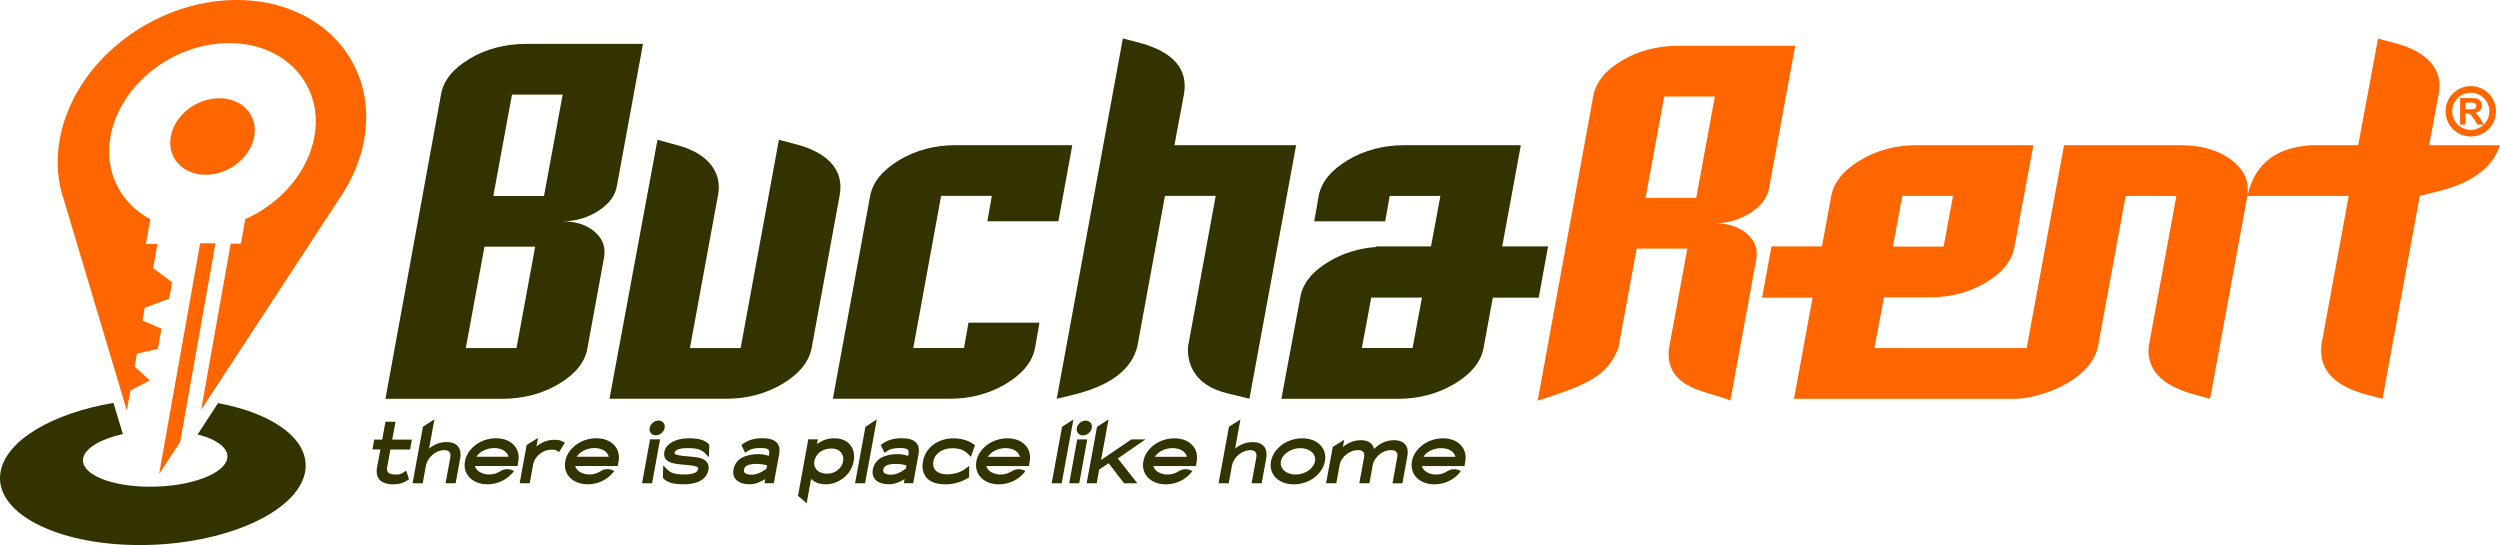 <?xml version="1.0" encoding="UTF-8"?><svg xmlns="http://www.w3.org/2000/svg" viewBox="0 0 639.75 139.48"><defs><style>.d{fill:#330;}.d,.e{fill-rule:evenodd;}.e{fill:#f60;}</style></defs><g id="a"/><g id="b"><g id="c"><g><path class="d" d="M55.79,103.16c14.37,2.65,23.72,9.52,22.29,17.58-1.84,10.35-20.78,18.74-42.3,18.74S-1.7,131.09,.14,120.74c1.44-8.12,13.41-15.03,28.89-17.64l2.41,7.97c-5.64,1.26-9.69,3.58-10.16,6.24-.71,4,6.97,7.24,17.15,7.24s19.01-3.24,19.72-7.24c.46-2.59-2.59-4.86-7.57-6.14l5.2-8h0Z"/><path class="e" d="M86.6,51.19l-35.13,53.68,7.57-42.53h2.61l1.11-6.26c9-4,16.07-11.98,17.7-21.16,2.35-13.2-7.43-23.9-21.84-23.9s-27.99,10.7-30.34,23.9c-1.63,9.18,2.6,17.15,10.18,21.16l-1.13,6.34h2.96l-1.1,6.21,4.85,3.59-.75,4.23-6.25,2.31-.58,3.27,4.86,2.07-.92,5.19-5.35,1.2-.6,3.35,3.9,3.51-4.98,2.55-.92,5.15L16.36,51.19c-1.63-4.68-2.08-9.94-1.09-15.48C18.78,15.98,39.06,0,60.58,0s36.12,15.98,32.61,35.7c-.99,5.55-3.3,10.8-6.6,15.48h0Zm-30.48-26.05c5.9,0,9.9,4.38,8.94,9.79-.96,5.4-6.52,9.79-12.42,9.79s-9.9-4.38-8.94-9.79c.96-5.4,6.52-9.79,12.42-9.79h0Zm-10.03,87.96l-5.38,8.22,10.51-59.06h3.92l-9.04,50.84h0Z"/><path class="d" d="M136.95,63.12h-12.97l-4.78,25.95h12.97l4.78-25.95h0Zm7.04-38.92h-12.97l-4.78,25.95h12.97l4.78-25.95h0Zm20.55-12.97l-6.67,36.32c-.41,2.51-1.99,4.65-4.76,6.42-2.76,1.77-5.83,2.66-9.2,2.66,3.29,0,5.96,.82,8.01,2.47,2.05,1.64,2.97,3.63,2.75,5.97-.02,.26-.05,.48-.06,.65l-4.28,23.35c-.59,3.55-3.02,6.6-7.28,9.15-4.26,2.55-9.12,3.83-14.57,3.83h-29.84l14.21-77.84c.59-3.55,3.02-6.6,7.28-9.15,4.26-2.55,9.12-3.83,14.57-3.83h29.84Z"/><path class="e" d="M438.84,24.7h-12.97l-4.78,25.95h12.97l4.78-25.95h0Zm20.55-12.97l-6.67,36.32c-.41,2.51-1.99,4.65-4.76,6.42-2.76,1.77-5.83,2.66-9.2,2.66,3.29,0,5.96,.82,8.01,2.46,2.05,1.64,2.97,3.63,2.75,5.97-.02,.26-.05,.48-.06,.65l-6.67,36.32c-4.54-2.32-16.77-2.52-15.73-13.21l4.74-25.71h-12.97l-4.68,25.38c-2.77,7.3-8.09,9.52-20.66,13.54l14.21-77.84c.59-3.55,3.02-6.6,7.28-9.15,4.26-2.55,9.12-3.83,14.57-3.83h29.84Z"/><path class="d" d="M214.88,49.95l-7.18,39.11c-.69,3.55-3.17,6.6-7.43,9.15-4.27,2.55-9.08,3.83-14.45,3.83h-29.85l12.28-66.27,5.06,1.39c5.69,1.43,11.89,5.38,10.4,12.95l-7.16,38.96h12.98l9.79-53.3,5.27,1.39c6.33,1.86,11.59,5.73,10.29,12.8h0Z"/><path class="d" d="M274.4,37.15l-3.56,19.47h-18.17l1.14-6.49h-12.98l-7.12,38.93h12.98l1.14-6.49h18.17l-1.14,6.49c-.69,3.55-3.17,6.6-7.43,9.15-4.27,2.55-9.08,3.83-14.45,3.83h-29.85l9.54-51.91c.69-3.55,3.17-6.6,7.43-9.15,4.27-2.55,9.08-3.83,14.45-3.83h29.85Z"/><path class="d" d="M331.68,37.15l-11.95,64.88-5.77-1.41c-8.13-1.98-10.24-7.36-9.94-11.96l7.08-38.54h-12.98l-7.05,38.4c-1.4,5.99-6.88,10.33-17.26,12.71l-3.39,.81,16.92-92.21,5.2,1.37c7.89,2.4,11.49,6.62,10.45,12.82l-2.45,13.14h31.14Z"/><path class="d" d="M396.15,63.05h-11.73l4.76-25.89h-29.85c-5.36,0-10.18,1.28-14.45,3.83-4.27,2.55-6.75,5.6-7.43,9.15l-1.14,6.49h18.17l1.14-6.49h12.98l-2.41,12.92h-13.98l-.03,.14c-4.45,.32-8.49,1.57-12.14,3.75-4.27,2.55-6.7,5.6-7.3,9.15l-4.83,25.95h29.85c5.36,0,10.18-1.28,14.45-3.83,4.27-2.55,6.75-5.6,7.43-9.15l2.37-12.9h11.75l2.39-13.11h0Zm-45.25,13.11h12.98l-2.4,12.9h-12.98l2.4-12.9h0Z"/><path class="e" d="M639.75,37.15c-1.99,6.15-7.78,9.88-16.24,11.91l-4.29,1.07-9.54,51.91-3.75-.98c-8.71-2.23-12.67-6.55-11.86-12.98l6.97-37.94h-25.94l-9.54,51.91-5.04-1.38c-7.3-2.24-11.19-6.06-10.69-11.9l7.1-38.63h-12.98l-7.14,38.85c-2.3,9.01-15.6,12.94-20.49,13.03h-.03v.03h-57.21l4.75-25.88h-12.92l2.41-13.11h12.92l2.37-12.92c.69-3.55,3.17-6.6,7.43-9.15,4.27-2.55,9.08-3.83,14.45-3.83h29.85l-4.83,25.95c-.6,3.55-3.01,6.6-7.26,9.15-4.25,2.55-9.04,3.83-14.36,3.83h-11.79l-2.44,12.98h38.97l9.56-51.91h29.85c5.19,0,9.42,1.19,12.7,3.57,3.28,2.38,4.75,5.26,4.43,8.63-.02,.26-.05,.52-.07,.78,2.08-9.1,8.26-12.46,16.47-12.98h11.89l5.08-27.28,5,1.33c7.27,2.05,11.79,6.42,10.53,12.81l-2.45,13.14h18.11Zm-139.97,12.98h-12.98l-2.42,12.98h12.98l2.42-12.98h0Z"/><path class="e" d="M632.27,22.03c3.56,0,6.45,2.89,6.45,6.45s-2.89,6.45-6.45,6.45-6.45-2.89-6.45-6.45,2.89-6.45,6.45-6.45h0Zm0,1.69c2.63,0,4.76,2.13,4.76,4.76s-2.13,4.76-4.76,4.76-4.76-2.13-4.76-4.76,2.13-4.76,4.76-4.76h0Z"/><path class="e" d="M629.54,31.87v-6.77h2.88c.72,0,1.25,.06,1.58,.18,.33,.12,.59,.34,.79,.65,.2,.31,.3,.67,.3,1.07,0,.51-.15,.93-.45,1.26-.3,.33-.74,.54-1.33,.63,.29,.17,.54,.36,.73,.57,.19,.21,.45,.57,.78,1.1l.83,1.32h-1.63l-.98-1.48c-.35-.52-.59-.86-.72-.99-.13-.14-.27-.23-.41-.28-.15-.05-.38-.08-.69-.08h-.28v2.83h-1.37Zm1.37-3.9h1.01c.66,0,1.06-.03,1.23-.08,.16-.06,.29-.15,.38-.29,.09-.14,.14-.31,.14-.51,0-.23-.06-.41-.18-.55-.12-.14-.29-.23-.51-.26-.11-.02-.44-.02-1-.02h-1.07v1.72h0Z"/><path class="d" d="M95.3,115.02h2.04l-.87,4.66c-.44,2.69,.96,4.26,4.2,4.26,1.89,0,2.78-.52,3.72-1.1l.28-.17-.72-2.24-.4,.25c-.84,.55-.87,.75-2.41,.75-1.72,0-2.3-.62-2.04-2.02l.81-4.38h5.03l.46-2.54h-5.03l.84-4.56h-2.57l-.84,4.56h-2.04l-.46,2.54h0Zm10.28,8.64h2.59l.78-4.26c.23-1.32,.91-2.34,1.75-3.04,.74-.65,1.85-1.17,3.07-1.17s1.68,.72,1.44,1.99l-1.19,6.48h2.57l1.18-6.38c.43-2.39-.64-4.16-3.46-4.16-1.87,0-3.33,.72-4.5,1.64l1.36-7.45-2.94,1.89-2.66,14.45h0Zm13.41-5.63c-.61,3.26,1.82,5.9,5.78,5.9,2.62,0,5.01-1.22,6.48-3.04l.28-.37-.37-.17s-1.57-.77-3.02,.17c-.86,.55-1.84,.9-2.91,.9-1.89,0-3.36-.9-3.71-2.17h10.91l.2-1.17c.61-3.29-1.74-5.93-5.7-5.93s-7.34,2.62-7.95,5.88h0Zm2.94-1.15c.78-1.3,2.6-2.22,4.54-2.22s3.34,.9,3.66,2.22h-8.2Zm11.05,6.78h2.57l.87-4.73c.23-1.2,.9-2.14,1.74-2.79,.74-.6,1.77-1.07,2.99-1.07,1.12,0,1.19,.13,1.56,.4l.34,.25,1.51-2.44-.32-.17c-.62-.3-.96-.57-2.43-.57-1.84,0-3.36,.75-4.53,1.72l.4-2.19-2.91,1.79-1.79,9.81h0Zm11.67-5.63c-.61,3.26,1.82,5.9,5.78,5.9,2.62,0,5.01-1.22,6.48-3.04l.28-.37-.37-.17s-1.57-.77-3.02,.17c-.86,.55-1.84,.9-2.91,.9-1.89,0-3.37-.9-3.71-2.17h10.91l.2-1.17c.61-3.29-1.74-5.93-5.7-5.93s-7.34,2.62-7.95,5.88h0Zm2.94-1.15c.78-1.3,2.6-2.22,4.54-2.22s3.34,.9,3.66,2.22h-8.2Zm18.66-7.37c-.2,1.07,.52,1.89,1.57,1.89s2.06-.82,2.26-1.89c.2-1.07-.52-1.89-1.57-1.89s-2.06,.82-2.27,1.89h0Zm-1.95,14.15h2.57l2.05-11.23h-2.57l-2.05,11.23h0Zm5.72-8.05c-.4,2.14,1.27,2.84,3.13,3.11,1.54,.25,3.58,.25,4.79,.6,.57,.15,.81,.3,.73,.7-.17,.92-1.38,1.39-3.45,1.39-2.49,0-3.65-.32-4.84-1.64l-.65-.72-.11,3.21c1.09,1.35,3.1,1.67,5.31,1.67,4.19,0,6-1.69,6.37-3.71,.29-1.64-.66-2.47-1.79-2.91-1.7-.6-4.5-.42-6.16-.9-.57-.15-.77-.27-.71-.62,.14-.72,1.37-1.12,3.29-1.12,2.49,0,3.65,.32,4.84,1.64l.63,.72,.13-3.21c-1.09-1.35-3.1-1.67-5.31-1.67-3.44,0-5.87,1.52-6.22,3.46h0Zm17.68,4.56c-.43,2.32,1.3,3.76,4.14,3.76,1.59,0,3.11-.77,3.99-1.35l-.2,1.07h2.39l1.36-7.35c.52-2.79-.97-4.16-4.25-4.16-2.37,0-3.88,.6-5.12,1.52l-.3,.2,.99,2.04,.38-.3c1.07-.75,1.92-.95,3.59-.95,1.84,0,2.38,.35,2.15,1.54l-.09,.47c-.57-.2-1.51-.45-2.6-.45-3.19,0-5.91,1.07-6.43,3.94h0Zm2.67-.02c.2-1.1,1.48-1.44,3.33-1.44,1.07,0,2.09,.22,2.61,.37l-.15,.82c-.41,.35-2.06,1.57-3.75,1.57-1.47,0-2.21-.42-2.03-1.32h0Zm13.84,6.73l2.22,1.89,1.13-6.23c.8,.8,2.01,1.39,3.75,1.39,3.24,0,6.51-2.37,7.15-5.88,.55-2.91-.92-5.9-4.98-5.9-1.77,0-3.2,.6-4.4,1.47l.2-1.2h-2.44l-2.63,14.45h0Zm4.18-8.82c.35-1.94,2-3.29,4.44-3.29,2.09,0,3.25,1.52,2.93,3.29-.29,1.62-1.9,3.16-4.12,3.16-2.37,0-3.55-1.57-3.26-3.16h0Zm10.41,5.6h2.57l3.01-16.34-2.91,1.89-2.66,14.45h0Zm4.56-3.49c-.43,2.32,1.3,3.76,4.14,3.76,1.59,0,3.11-.77,3.99-1.35l-.2,1.07h2.39l1.36-7.35c.52-2.79-.97-4.16-4.25-4.16-2.37,0-3.88,.6-5.12,1.52l-.3,.2,.99,2.04,.38-.3c1.07-.75,1.92-.95,3.59-.95,1.84,0,2.38,.35,2.15,1.54l-.09,.47c-.57-.2-1.51-.45-2.6-.45-3.19,0-5.91,1.07-6.43,3.94h0Zm2.67-.02c.2-1.1,1.48-1.44,3.32-1.44,1.07,0,2.09,.22,2.61,.37l-.15,.82c-.41,.35-2.06,1.57-3.75,1.57-1.47,0-2.21-.42-2.03-1.32h0Zm10.16-2.09c-.15,.82-.17,1.62,0,2.34,.45,2.07,2.25,3.54,5.66,3.54,2.54,0,4.63-.82,6.15-1.77l.03-2.96-1.22,.9c-1.09,.75-2.6,1.27-4.47,1.27-2.44,0-3.85-1.25-3.48-3.34,.09-.47,.25-.92,.53-1.32,.78-1.15,2.24-2.02,4.31-2.02,1.87,0,3.05,.52,3.83,1.3l.92,.9,1.05-2.96c-1.17-.95-2.94-1.77-5.49-1.77-1.07,0-2.02,.15-2.98,.47-2.41,.82-4.33,2.67-4.85,5.43h0Zm13.67-.02c-.61,3.26,1.82,5.9,5.78,5.9,2.62,0,5.01-1.22,6.48-3.04l.28-.37-.37-.17s-1.57-.77-3.02,.17c-.86,.55-1.84,.9-2.91,.9-1.89,0-3.37-.9-3.71-2.17h10.91l.2-1.17c.61-3.29-1.74-5.93-5.7-5.93s-7.34,2.62-7.95,5.88h0Zm2.94-1.15c.78-1.3,2.6-2.22,4.54-2.22s3.34,.9,3.66,2.22h-8.2Zm16.31,6.78h2.57l3.01-16.34-2.91,1.89-2.66,14.45h0Zm6.45-14.15c-.2,1.07,.52,1.89,1.57,1.89s2.06-.82,2.26-1.89c.2-1.07-.52-1.89-1.57-1.89s-2.06,.82-2.27,1.89h0Zm-1.95,14.15h2.57l2.05-11.23h-2.57l-2.05,11.23h0Zm4.45,0h2.59l.64-3.54,2.41-1.59,3.96,5.13h3.39l-4.99-6.35,7.05-4.88h-3.59l-7.76,5.28,1.91-10.39-2.94,1.89-2.66,14.45h0Zm14.53-5.63c-.61,3.26,1.82,5.9,5.78,5.9,2.62,0,5.01-1.22,6.48-3.04l.28-.37-.37-.17s-1.57-.77-3.02,.17c-.86,.55-1.84,.9-2.91,.9-1.89,0-3.36-.9-3.71-2.17h10.91l.2-1.17c.61-3.29-1.74-5.93-5.7-5.93s-7.34,2.62-7.95,5.88h0Zm2.94-1.15c.78-1.3,2.6-2.22,4.54-2.22s3.34,.9,3.66,2.22h-8.2Zm16.31,6.78h2.59l.78-4.26c.23-1.32,.91-2.34,1.75-3.04,.74-.65,1.85-1.17,3.07-1.17s1.68,.72,1.44,1.99l-1.19,6.48h2.57l1.18-6.38c.43-2.39-.64-4.16-3.46-4.16-1.87,0-3.33,.72-4.5,1.64l1.36-7.45-2.94,1.89-2.66,14.45h0Zm13.41-5.63c-.61,3.26,1.84,5.9,5.83,5.9s7.37-2.64,7.97-5.9c.61-3.26-1.82-5.88-5.8-5.88s-7.39,2.62-8,5.88h0Zm2.54,0c.35-1.87,2.58-3.36,4.99-3.36s4.07,1.49,3.73,3.36c-.35,1.87-2.55,3.39-4.97,3.39s-4.1-1.52-3.75-3.39h0Zm11.58,5.63h2.59l.84-4.63c.23-1.2,.93-2.14,1.76-2.79,.74-.6,1.77-1.07,2.99-1.07,1.3,0,1.73,.7,1.52,1.84l-1.22,6.65h2.59l.84-4.63c.23-1.22,1-2.14,1.76-2.79,.74-.6,1.77-1.07,2.99-1.07,1.3,0,1.73,.7,1.52,1.84l-1.21,6.65h2.54l1.27-6.97c.43-2.34-.62-4.06-3.43-4.06-2.22,0-3.86,1.02-5.09,2.24-.31-1.37-1.41-2.24-3.41-2.24-1.87,0-3.38,.75-4.58,1.72l.35-1.82-2.94,1.82-1.71,9.32h0Zm21.95-5.63c-.61,3.26,1.82,5.9,5.78,5.9,2.62,0,5.01-1.22,6.48-3.04l.28-.37-.37-.17s-1.57-.77-3.02,.17c-.86,.55-1.84,.9-2.91,.9-1.89,0-3.36-.9-3.71-2.17h10.91l.2-1.17c.61-3.29-1.74-5.93-5.7-5.93s-7.34,2.62-7.95,5.88h0Zm2.94-1.15c.78-1.3,2.6-2.22,4.54-2.22s3.34,.9,3.66,2.22h-8.2Z"/></g></g></g></svg>